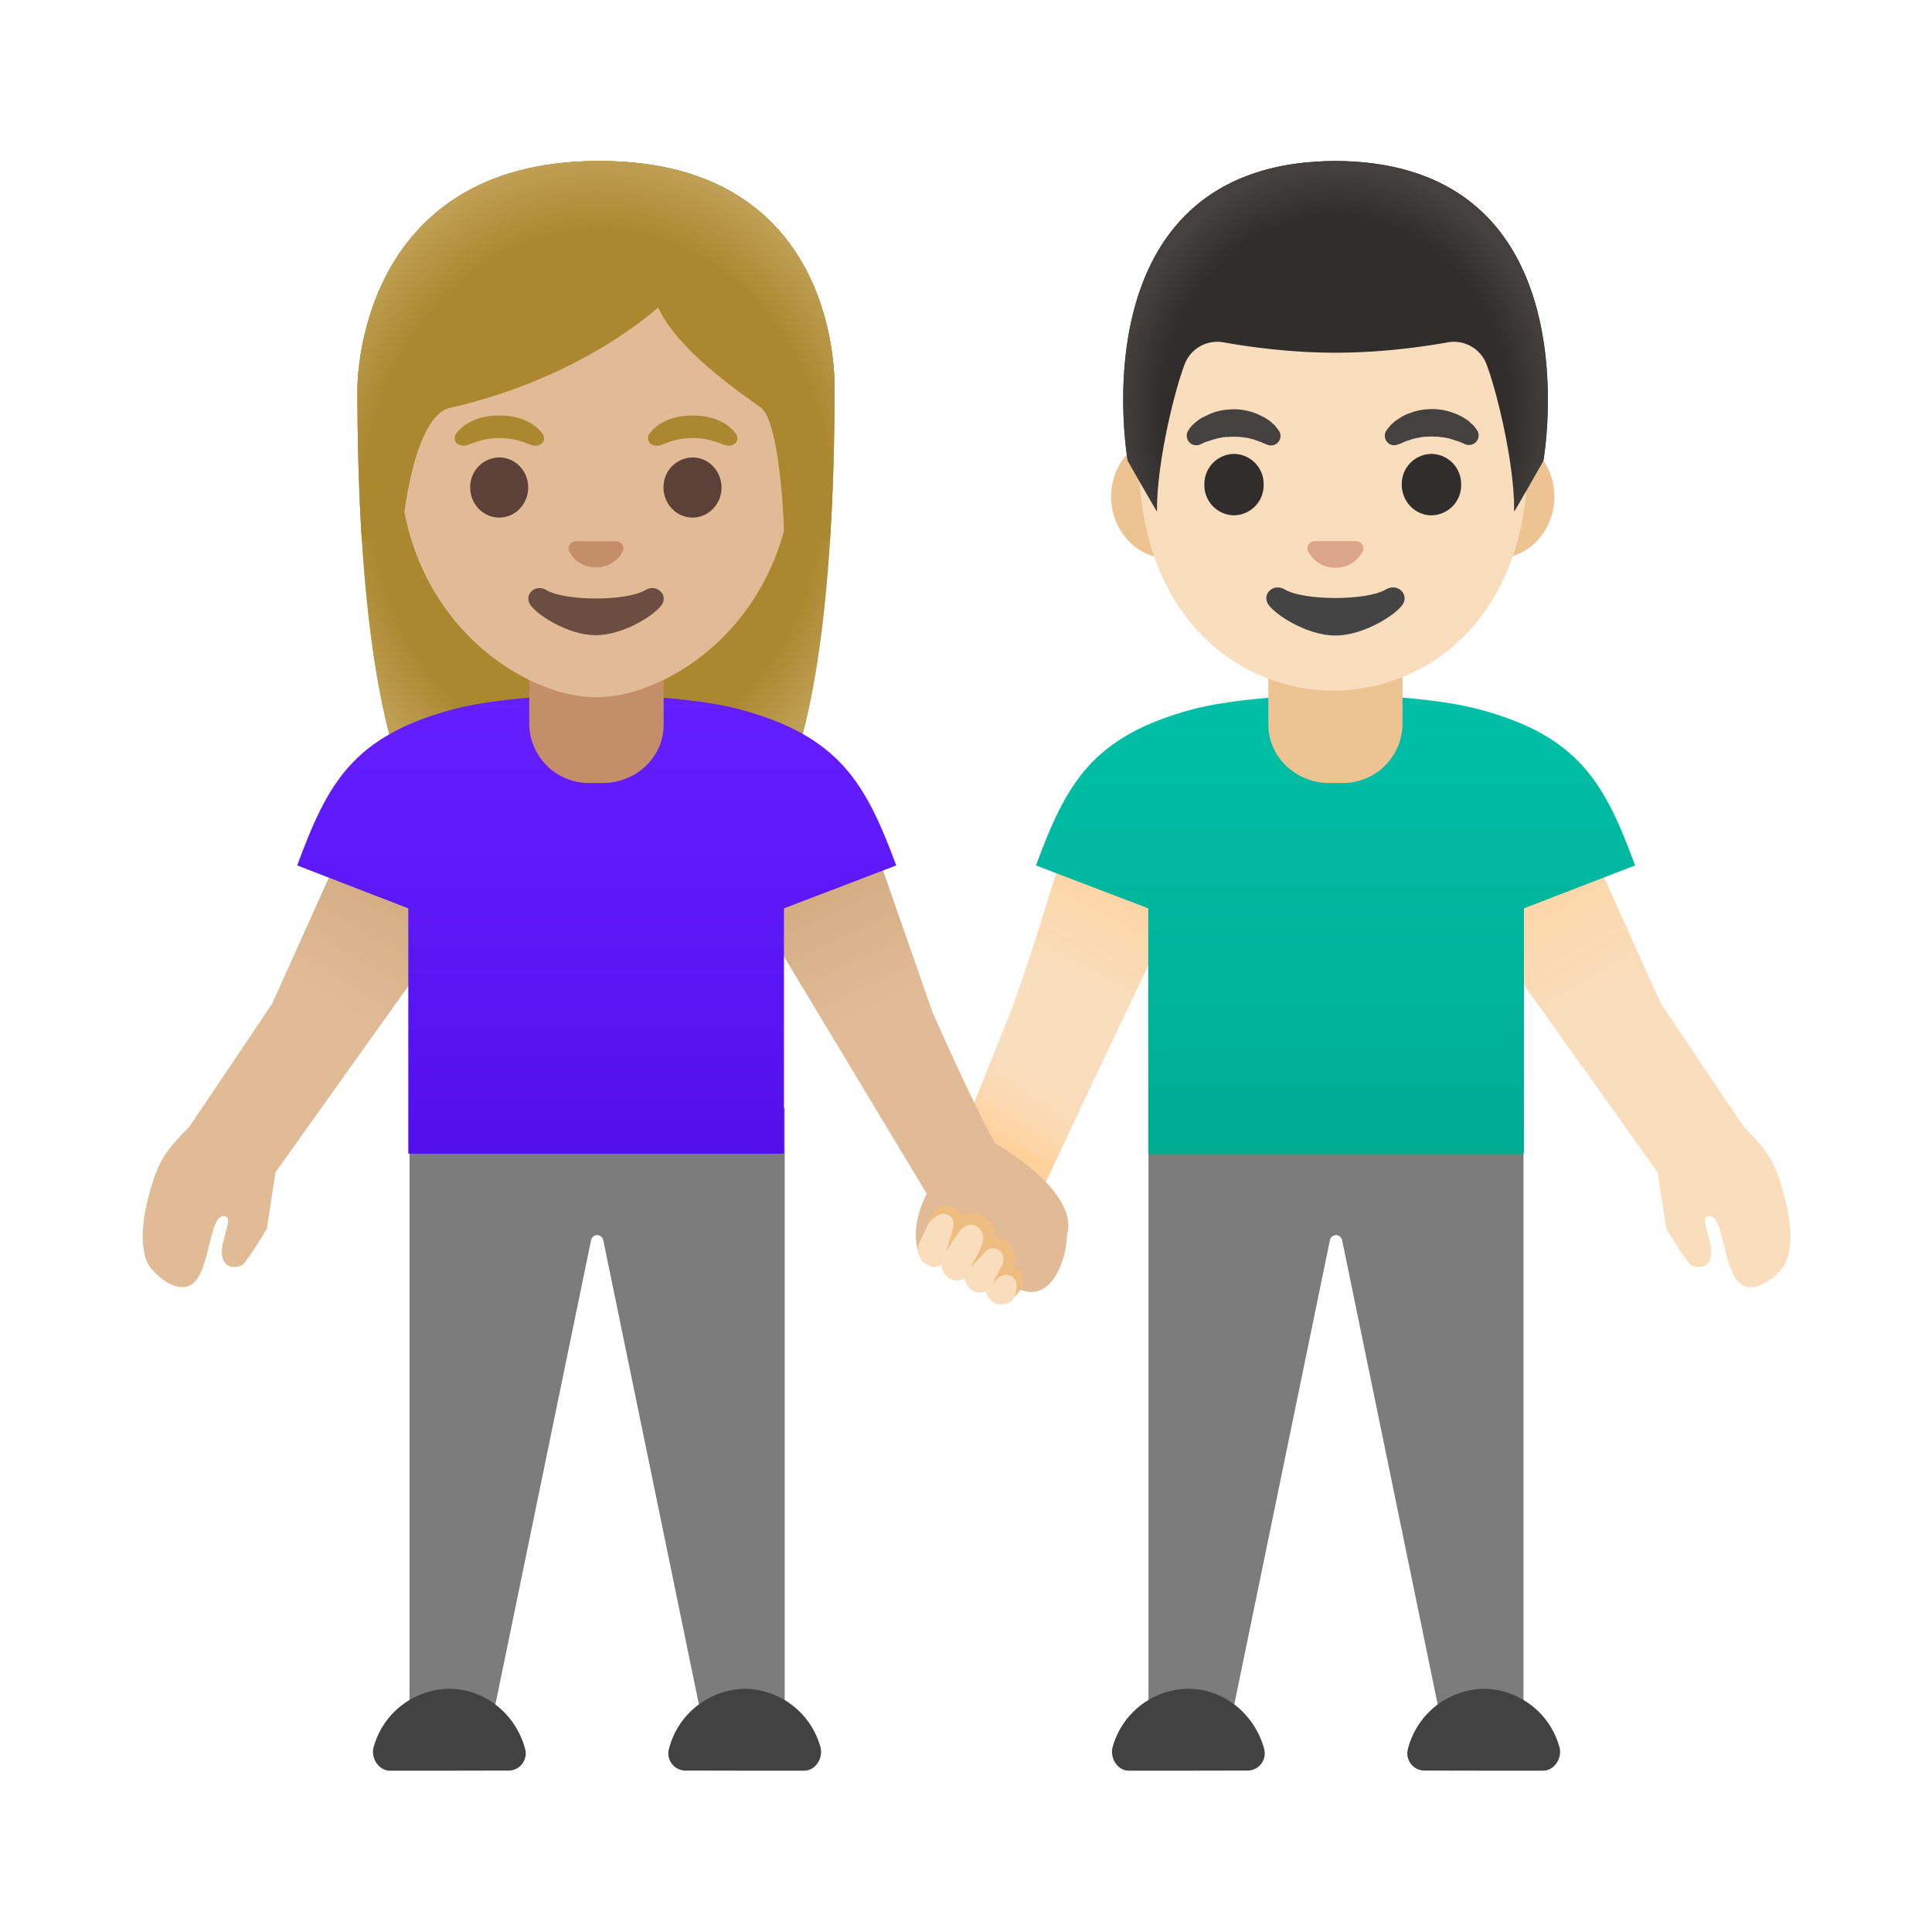 <svg width="18" height="18" viewBox="0 0 18 18" fill="none" xmlns="http://www.w3.org/2000/svg"><path d="M9.995 7.624s-.442 1.492-.625 1.917l-.55 1.377a.45.45 0 0 0 .175.554c.21.12.517.03.618-.192l1.568-3.3-.126-.433z" fill="url(#a)"/><path d="M14.194 10.324v6.01h-.706l-.983-4.776a.06.06 0 0 0-.058-.051.06.06 0 0 0-.057.05l-.984 4.777H10.7v-6.01z" fill="#7C7C7C"/><path d="M13.826 16.497h.556c.102-.003.176-.12.146-.223a.74.74 0 0 0-.702-.54.744.744 0 0 0-.708.558.16.16 0 0 0 .152.204zm-2.756 0h-.557c-.102-.003-.176-.12-.146-.223a.74.74 0 0 1 .703-.54c.335 0 .62.238.707.558a.16.16 0 0 1-.151.204z" fill="#424242"/><path d="m13.512 7.759 1.212-.075.75 1.666s.53.79.771 1.146c.235.24.295.327.38.649.094.353.05.547.005.632-.043.086-.28.308-.427.173-.155-.144-.144-.653-.289-.618-.075.019.02.17.029.32s-.106.176-.187.135c-.042-.021-.232-.339-.232-.339l-.081-.526-1.891-2.653z" fill="url(#b)"/><path d="m9.296 9.727-.223.557.18.345.49.384.458-.968z" fill="url(#c)"/><path d="M11.117 6.607c.302-.08.831-.132 1.331-.132.5-.002 1.024.052 1.326.132.944.251 1.178.695 1.46 1.456l-1.036.4v2.285h-3.5V8.463l-1.046-.4c.281-.76.521-1.205 1.465-1.456" fill="url(#d)"/><path d="M12.442 6.09h-.625v.662c0 .3.255.543.567.543h.115a.555.555 0 0 0 .568-.543V6.09zm-1.555-.887c-.295 0-.535-.26-.535-.575 0-.317.24-.575.535-.575h3.06c.295 0 .535.258.535.575s-.24.575-.535.575z" fill="#EDC391"/><path d="M12.423 6.435c-.872 0-1.812-.677-1.812-2.165 0-1.19.692-2.477 1.812-2.477s1.813 1.285 1.813 2.477c0 1.488-.94 2.165-1.813 2.165" fill="#F9DDBD"/><path d="m13.76 4.007-.02-.029-.012-.014-.02-.018-.024-.022q-.012-.01-.026-.018l-.03-.02-.034-.017-.037-.016-.04-.015q-.042-.012-.085-.02-.045-.007-.091-.007a1 1 0 0 0-.092.007q-.045.008-.085.02l-.04.015a.3.3 0 0 0-.07.034l-.03.019-.027.018-.021.019-.02.018-.013.016-.025.032a.09.09 0 0 0 .02.123c.024.017.054.02.08.011l.016-.005.027-.011.013-.006.017-.007a.2.2 0 0 1 .04-.013l.02-.008.025-.006.012-.004.013-.002.026-.005q.026-.006.056-.007l.058-.002.057.002.056.007q.014.001.027.005l.012.002.013.004.023.006.022.008.02.006.016.005.015.005.016.007.033.015a.09.09 0 0 0 .118-.048.09.09 0 0 0-.008-.084m-2.579.134.032-.015q.007-.004.017-.007l.015-.005.016-.005.02-.007.021-.007.024-.006.012-.004q.007 0 .013-.003.014-.001.026-.005.028-.005.056-.006l.058-.002q.03 0 .057.002l.057.006.026.005.012.003.013.004.024.006.02.007.04.014.017.006.014.007.026.011.015.005a.088.088 0 0 0 .101-.134l-.025-.032-.013-.017-.02-.017-.02-.019-.027-.019-.03-.018-.07-.034-.04-.015q-.042-.012-.086-.02-.045-.007-.091-.007a1 1 0 0 0-.091.007q-.045.008-.085.02l-.04.015-.072.034-.03.018-.026.02-.024.02a.3.3 0 0 0-.052.062.09.09 0 0 0 .024.125c.026.017.06.018.086.007" fill="#454140"/><path d="M13.337 4.801a.28.28 0 0 0 .276-.286.28.28 0 0 0-.276-.286.28.28 0 0 0-.277.286c0 .158.124.286.277.286m-1.84 0a.28.28 0 0 0 .276-.286.28.28 0 0 0-.276-.286.28.28 0 0 0-.276.286.28.28 0 0 0 .276.286" fill="#312D2D"/><path d="M11.97 5.492c.18.106.763.106.942 0 .102-.061.207.033.165.125-.043.093-.36.304-.636.304-.277 0-.59-.213-.633-.304-.043-.092.06-.185.163-.125" fill="#444"/><path d="m12.226 5.046.017-.005h.396l.018.005c.036.014.056.051.039.091a.28.28 0 0 1-.254.152.28.28 0 0 1-.254-.152c-.019-.038.003-.076.038-.091" fill="#DBA689"/><path d="M12.443 1.5c-2.434.012-1.936 2.792-1.936 2.792s.274.482.273.472c-.009-.39.146-1.077.257-1.37a.325.325 0 0 1 .364-.204c.239.042.619.096 1.037.096h.01c.42 0 .8-.054 1.038-.096a.325.325 0 0 1 .364.205c.11.292.266.98.257 1.369 0 .01.273-.472.273-.472s.497-2.78-1.937-2.792" fill="#312D2D"/><path d="M14.378 4.292s.499-2.78-1.935-2.792h-.002a3 3 0 0 0-.322.019h-.002l-.014.001c-2.047.259-1.597 2.772-1.597 2.772s.274.482.272.472c-.008-.39.146-1.077.258-1.37a.325.325 0 0 1 .364-.204c.238.042.618.096 1.037.096h.01c.419 0 .799-.054 1.037-.096a.325.325 0 0 1 .364.205c.11.292.266.98.258 1.369-.002.01.272-.472.272-.472" fill="url(#e)"/><path d="M3.816 10.324v6.01h.706l.984-4.776a.06.06 0 0 1 .057-.051.06.06 0 0 1 .058.05l.984 4.777h.706v-6.01z" fill="#7C7C7C"/><path d="M4.185 16.497h-.556c-.103-.003-.177-.12-.147-.223a.74.74 0 0 1 .703-.54c.335 0 .62.238.707.558a.16.16 0 0 1-.151.204zm2.755 0h.557c.103-.003.176-.12.146-.223a.74.74 0 0 0-.702-.54.744.744 0 0 0-.708.558.16.16 0 0 0 .152.204z" fill="#424242"/><path d="m4.499 7.759-1.213-.075-.75 1.666s-.53.79-.771 1.146c-.235.24-.295.327-.38.649-.094.353-.05.547-.005.632s.281.308.427.173c.155-.144.144-.653.29-.618.074.019-.02.17-.03.32-.008.15.107.176.188.135.041-.021.231-.339.231-.339l.081-.526L4.46 8.267z" fill="url(#f)"/><path d="m6.866 8.184 1.769 2.939s-.192.327-.05.614c.2.143.29-.284.368-.295.15-.023.385.57.543.57.301.13.441-.273.446-.51.114-.414-.671-.849-.671-.849-.21-.375-.584-1.225-.584-1.225l-.602-1.725-1.214-.031z" fill="url(#g)"/><path d="M5.583 1.5C3.311 1.5 3.33 3.601 3.33 3.635c0 1.361.104 3.283.649 4.04.216.3.633.316.633.316l.94-.001h.94s.418-.015.634-.315c.545-.757.649-2.679.649-4.04 0-.034.08-2.135-2.192-2.135" fill="#AB872F"/><path d="M5.583 1.5C3.311 1.5 3.33 3.601 3.33 3.635c0 1.361.104 3.283.649 4.04.216.3.633.316.633.316l.94-.001h.94s.418-.015.634-.315c.545-.757.649-2.679.649-4.04 0-.034.08-2.135-2.192-2.135" fill="url(#h)"/><path d="M6.885 6.607c-.303-.08-.832-.132-1.331-.132-.5-.002-1.024.052-1.327.132-.943.251-1.177.695-1.458 1.456l1.035.4v2.285h3.5V8.463l1.046-.4c-.283-.76-.523-1.205-1.465-1.456" fill="url(#i)"/><path d="M5.558 6.09h.625v.662c0 .3-.253.543-.568.543H5.5a.556.556 0 0 1-.569-.543V6.09z" fill="#C48E6A"/><path d="M5.556 2.049c.954 0 1.836.709 1.836 2.212 0 1.208-.747 1.923-1.399 2.153a1.3 1.3 0 0 1-.437.082 1.3 1.3 0 0 1-.435-.081C4.47 6.186 3.72 5.47 3.72 4.26c0-1.503.882-2.212 1.836-2.212" fill="#E0BB95"/><path d="M5.091 5.498c.175.104.746.104.921 0 .1-.06.203.031.162.122-.042.09-.353.298-.623.298s-.577-.208-.619-.298c-.042-.091.06-.182.16-.122" fill="#6D4C41"/><path d="m5.341 5.048.018-.005h.387q.01.001.017.005c.035.014.056.05.038.09a.27.27 0 0 1-.249.147.27.27 0 0 1-.248-.147c-.017-.039.002-.075.037-.09" fill="#C48E6A"/><path d="M6.452 4.822c.15 0 .27-.126.27-.28s-.12-.28-.27-.28a.275.275 0 0 0-.27.28c0 .154.121.28.27.28m-1.801 0c.15 0 .27-.126.27-.28s-.12-.28-.27-.28a.275.275 0 0 0-.27.28c0 .154.121.28.27.28" fill="#5D4037"/><path d="M6.052 4.039c.051-.068.17-.168.401-.168.232 0 .35.099.402.168a.07.07 0 0 1 0 .086c-.014.02-.057.037-.104.021-.048-.016-.141-.064-.296-.065-.157.001-.25.049-.297.065s-.09-.001-.105-.021a.066.066 0 0 1 0-.086m-1.802 0c.051-.068.17-.168.401-.168.23 0 .35.099.401.168a.07.07 0 0 1 .002.086c-.015.02-.058.037-.105.021-.048-.016-.141-.064-.296-.065-.157.001-.25.049-.297.065-.05.015-.093-.002-.107-.022a.07.07 0 0 1 .001-.085" fill="#AB872F"/><path d="M5.583 1.5C3.311 1.5 3.33 3.601 3.33 3.635c0 .43.01.916.041 1.404l.373-.002c-.003-.16.11-1.162.447-1.237 1.239-.279 1.94-.936 1.94-.936.182.397.752.786.957.933.17.122.22 1.028.217 1.24h.427l.001-.008c.032-.485.042-.968.042-1.395 0-.033.08-2.134-2.192-2.134" fill="#AB872F"/><path d="M5.583 1.5C3.311 1.5 3.33 3.601 3.33 3.635c0 .43.01.916.041 1.404l.373-.002c-.003-.16.11-1.162.447-1.237 1.239-.279 1.94-.936 1.94-.936.182.397.752.786.957.933.17.122.22 1.028.217 1.24h.427l.001-.008c.032-.485.042-.968.042-1.395 0-.033.08-2.134-2.192-2.134" fill="url(#j)"/><path d="M9.417 11.799a.2.2 0 0 0-.062-.014q-.008 0-.014.003l.006-.013a.16.16 0 0 0-.069-.207.14.14 0 0 0-.063-.015q-.014 0-.027.003a.16.16 0 0 0-.066-.2.14.14 0 0 0-.067-.018.14.14 0 0 0-.09.032.16.16 0 0 0-.082-.113.14.14 0 0 0-.066-.017.15.15 0 0 0-.134.088l-.115.245a.163.163 0 0 0 .073.213.14.14 0 0 0 .067.017.14.14 0 0 0 .065-.018c.002.013 0 .025.004.037q.02.061.073.09a.14.14 0 0 0 .139-.002.15.15 0 0 0 .078.118.14.14 0 0 0 .064.015q.03 0 .055-.014c.01.047.037.09.081.111q.03.014.063.014a.15.15 0 0 0 .136-.093l.022-.052a.16.16 0 0 0-.07-.21" fill="#F9DDBD"/><path d="M9.445 11.788c.067-.223-.183-.277-.183-.277.035-.126-.165-.27-.289-.198-.185-.185-.315-.017-.332.1 0 0 .092-.14.189-.095.065.03.063.092.043.152-.03.094-.057.189-.057.189s.07-.119.13-.195c.02-.026.084-.079.151-.041.068.036.069.12.059.15-.033.102-.116.24-.116.24s.062-.064.115-.124c.04-.048.076-.078.138-.049.068.031.064.108.044.146-.041.083-.095.182-.095.182s.098-.15.199-.065c.064.053.007.185.015.177.18-.182-.011-.292-.011-.292" fill="#EDBD82"/><defs><linearGradient id="a" x1="10.621" y1="7.923" x2="8.996" y2="10.97" gradientUnits="userSpaceOnUse"><stop stop-color="#FFD29C"/><stop offset=".402" stop-color="#F9DDBD"/></linearGradient><linearGradient id="b" x1="13.965" y1="7.683" x2="16.398" y2="11.82" gradientUnits="userSpaceOnUse"><stop stop-color="#FFD29C"/><stop offset=".401" stop-color="#F9DDBD"/></linearGradient><linearGradient id="c" x1="9.358" y1="10.632" x2="9.786" y2="9.933" gradientUnits="userSpaceOnUse"><stop stop-color="#FFD29C"/><stop offset="1" stop-color="#F9DDBD" stop-opacity="0"/></linearGradient><linearGradient id="d" x1="12.443" y1="6.475" x2="12.443" y2="10.748" gradientUnits="userSpaceOnUse"><stop stop-color="#00BFA5"/><stop offset=".705" stop-color="#00B29A"/><stop offset="1" stop-color="#00AB94"/></linearGradient><linearGradient id="f" x1="4.045" y1="7.683" x2="1.613" y2="11.82" gradientUnits="userSpaceOnUse"><stop stop-color="#CCA47A"/><stop offset=".397" stop-color="#E0BB95"/></linearGradient><linearGradient id="g" x1="7.387" y1="7.611" x2="9.465" y2="11.975" gradientUnits="userSpaceOnUse"><stop stop-color="#CCA47A"/><stop offset=".401" stop-color="#E0BB95"/></linearGradient><linearGradient id="i" x1="5.558" y1="6.475" x2="5.558" y2="10.748" gradientUnits="userSpaceOnUse"><stop stop-color="#651FFF"/><stop offset=".705" stop-color="#5914F2"/><stop offset="1" stop-color="#530EEB"/></linearGradient><radialGradient id="e" cx="0" cy="0" r="1" gradientUnits="userSpaceOnUse" gradientTransform="matrix(2.045 0 0 2.307 12.442 3.839)"><stop offset=".794" stop-color="#454140" stop-opacity="0"/><stop offset="1" stop-color="#454140"/></radialGradient><radialGradient id="h" cx="0" cy="0" r="1" gradientUnits="userSpaceOnUse" gradientTransform="matrix(2.634 0 0 3.135 5.552 4.579)"><stop offset=".794" stop-color="#BFA055" stop-opacity="0"/><stop offset="1" stop-color="#BFA055"/></radialGradient><radialGradient id="j" cx="0" cy="0" r="1" gradientUnits="userSpaceOnUse" gradientTransform="matrix(2.759 0 0 3.348 5.57 4.802)"><stop offset=".794" stop-color="#BFA055" stop-opacity="0"/><stop offset="1" stop-color="#BFA055"/></radialGradient></defs></svg>
